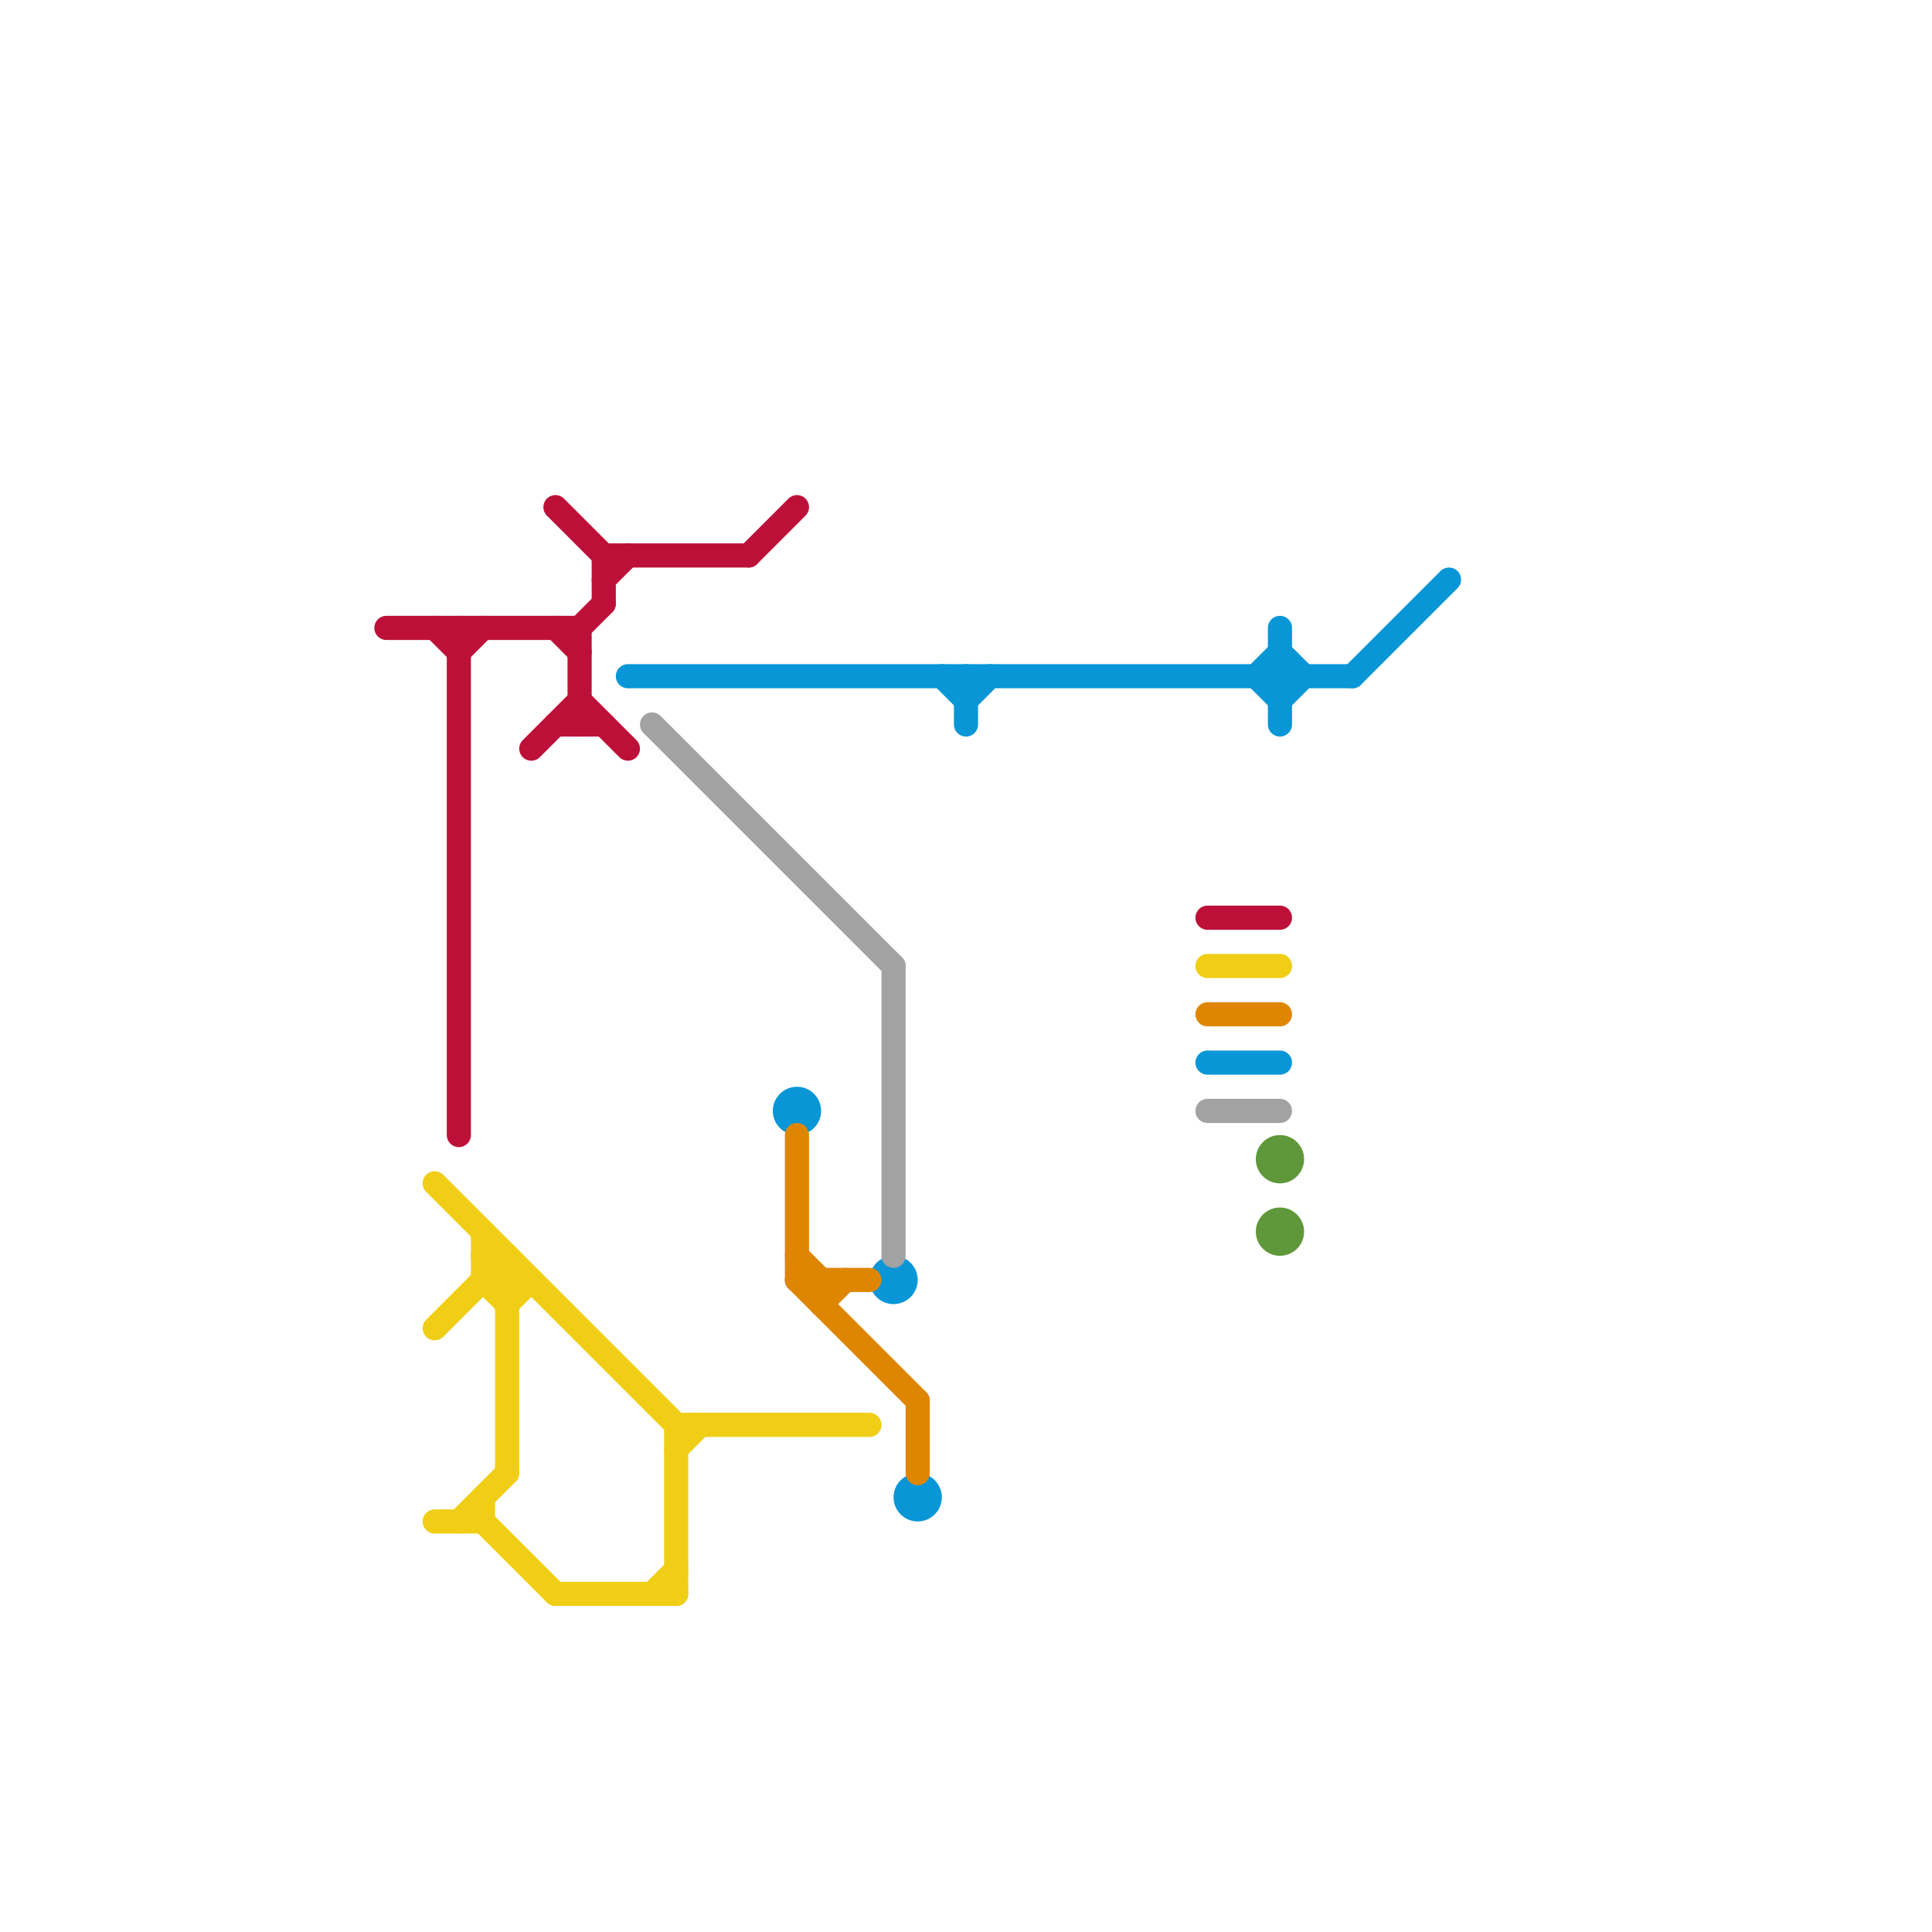 
<svg version="1.1" xmlns="http://www.w3.org/2000/svg" viewBox="0 0 80 80">
<style>text { font: 1px Helvetica; font-weight: 600; white-space: pre; dominant-baseline: central; } line { stroke-width: 1; fill: none; stroke-linecap: round; stroke-linejoin: round; } .c0 { stroke: #bd1038 } .c1 { stroke: #f0ce15 } .c2 { stroke: #0896d7 } .c3 { stroke: #a2a2a2 } .c4 { stroke: #df8600 } .c5 { stroke: #5f983a }</style><defs><g id="wm-xf"><circle r="1.2" fill="#000"/><circle r="0.9" fill="#fff"/><circle r="0.6" fill="#000"/><circle r="0.3" fill="#fff"/></g><g id="wm"><circle r="0.6" fill="#000"/><circle r="0.3" fill="#fff"/></g></defs><line class="c0" x1="23" y1="30" x2="25" y2="30"/><line class="c0" x1="19" y1="26" x2="19" y2="47"/><line class="c0" x1="24" y1="29" x2="26" y2="31"/><line class="c0" x1="25" y1="23" x2="31" y2="23"/><line class="c0" x1="23" y1="26" x2="24" y2="27"/><line class="c0" x1="23" y1="21" x2="25" y2="23"/><line class="c0" x1="18" y1="26" x2="19" y2="27"/><line class="c0" x1="24" y1="26" x2="24" y2="30"/><line class="c0" x1="31" y1="23" x2="33" y2="21"/><line class="c0" x1="16" y1="26" x2="24" y2="26"/><line class="c0" x1="25" y1="24" x2="26" y2="23"/><line class="c0" x1="25" y1="23" x2="25" y2="25"/><line class="c0" x1="19" y1="27" x2="20" y2="26"/><line class="c0" x1="22" y1="31" x2="24" y2="29"/><line class="c0" x1="24" y1="26" x2="25" y2="25"/><line class="c0" x1="50" y1="38" x2="53" y2="38"/><line class="c1" x1="28" y1="60" x2="29" y2="59"/><line class="c1" x1="18" y1="63" x2="20" y2="63"/><line class="c1" x1="20" y1="62" x2="20" y2="63"/><line class="c1" x1="23" y1="66" x2="28" y2="66"/><line class="c1" x1="21" y1="52" x2="21" y2="61"/><line class="c1" x1="20" y1="53" x2="22" y2="53"/><line class="c1" x1="20" y1="52" x2="21" y2="52"/><line class="c1" x1="27" y1="66" x2="28" y2="65"/><line class="c1" x1="20" y1="53" x2="21" y2="54"/><line class="c1" x1="20" y1="51" x2="20" y2="53"/><line class="c1" x1="50" y1="40" x2="53" y2="40"/><line class="c1" x1="18" y1="55" x2="21" y2="52"/><line class="c1" x1="28" y1="59" x2="36" y2="59"/><line class="c1" x1="20" y1="63" x2="23" y2="66"/><line class="c1" x1="18" y1="49" x2="28" y2="59"/><line class="c1" x1="21" y1="54" x2="22" y2="53"/><line class="c1" x1="20" y1="52" x2="21" y2="53"/><line class="c1" x1="19" y1="63" x2="21" y2="61"/><line class="c1" x1="28" y1="59" x2="28" y2="66"/><line class="c2" x1="39" y1="28" x2="40" y2="29"/><line class="c2" x1="52" y1="28" x2="53" y2="29"/><line class="c2" x1="40" y1="29" x2="41" y2="28"/><line class="c2" x1="53" y1="26" x2="53" y2="30"/><line class="c2" x1="53" y1="29" x2="54" y2="28"/><line class="c2" x1="53" y1="27" x2="54" y2="28"/><line class="c2" x1="52" y1="28" x2="53" y2="27"/><line class="c2" x1="50" y1="44" x2="53" y2="44"/><line class="c2" x1="40" y1="28" x2="40" y2="30"/><line class="c2" x1="56" y1="28" x2="60" y2="24"/><line class="c2" x1="26" y1="28" x2="56" y2="28"/><circle cx="33" cy="46" r="1" fill="#0896d7" /><circle cx="38" cy="62" r="1" fill="#0896d7" /><circle cx="37" cy="53" r="1" fill="#0896d7" /><line class="c3" x1="50" y1="46" x2="53" y2="46"/><line class="c3" x1="37" y1="40" x2="37" y2="52"/><line class="c3" x1="27" y1="30" x2="37" y2="40"/><line class="c4" x1="33" y1="53" x2="38" y2="58"/><line class="c4" x1="34" y1="53" x2="34" y2="54"/><line class="c4" x1="33" y1="47" x2="33" y2="53"/><line class="c4" x1="33" y1="52" x2="34" y2="53"/><line class="c4" x1="38" y1="58" x2="38" y2="61"/><line class="c4" x1="33" y1="53" x2="36" y2="53"/><line class="c4" x1="34" y1="54" x2="35" y2="53"/><line class="c4" x1="50" y1="42" x2="53" y2="42"/><circle cx="53" cy="51" r="1" fill="#5f983a" /><circle cx="53" cy="48" r="1" fill="#5f983a" />
</svg>
